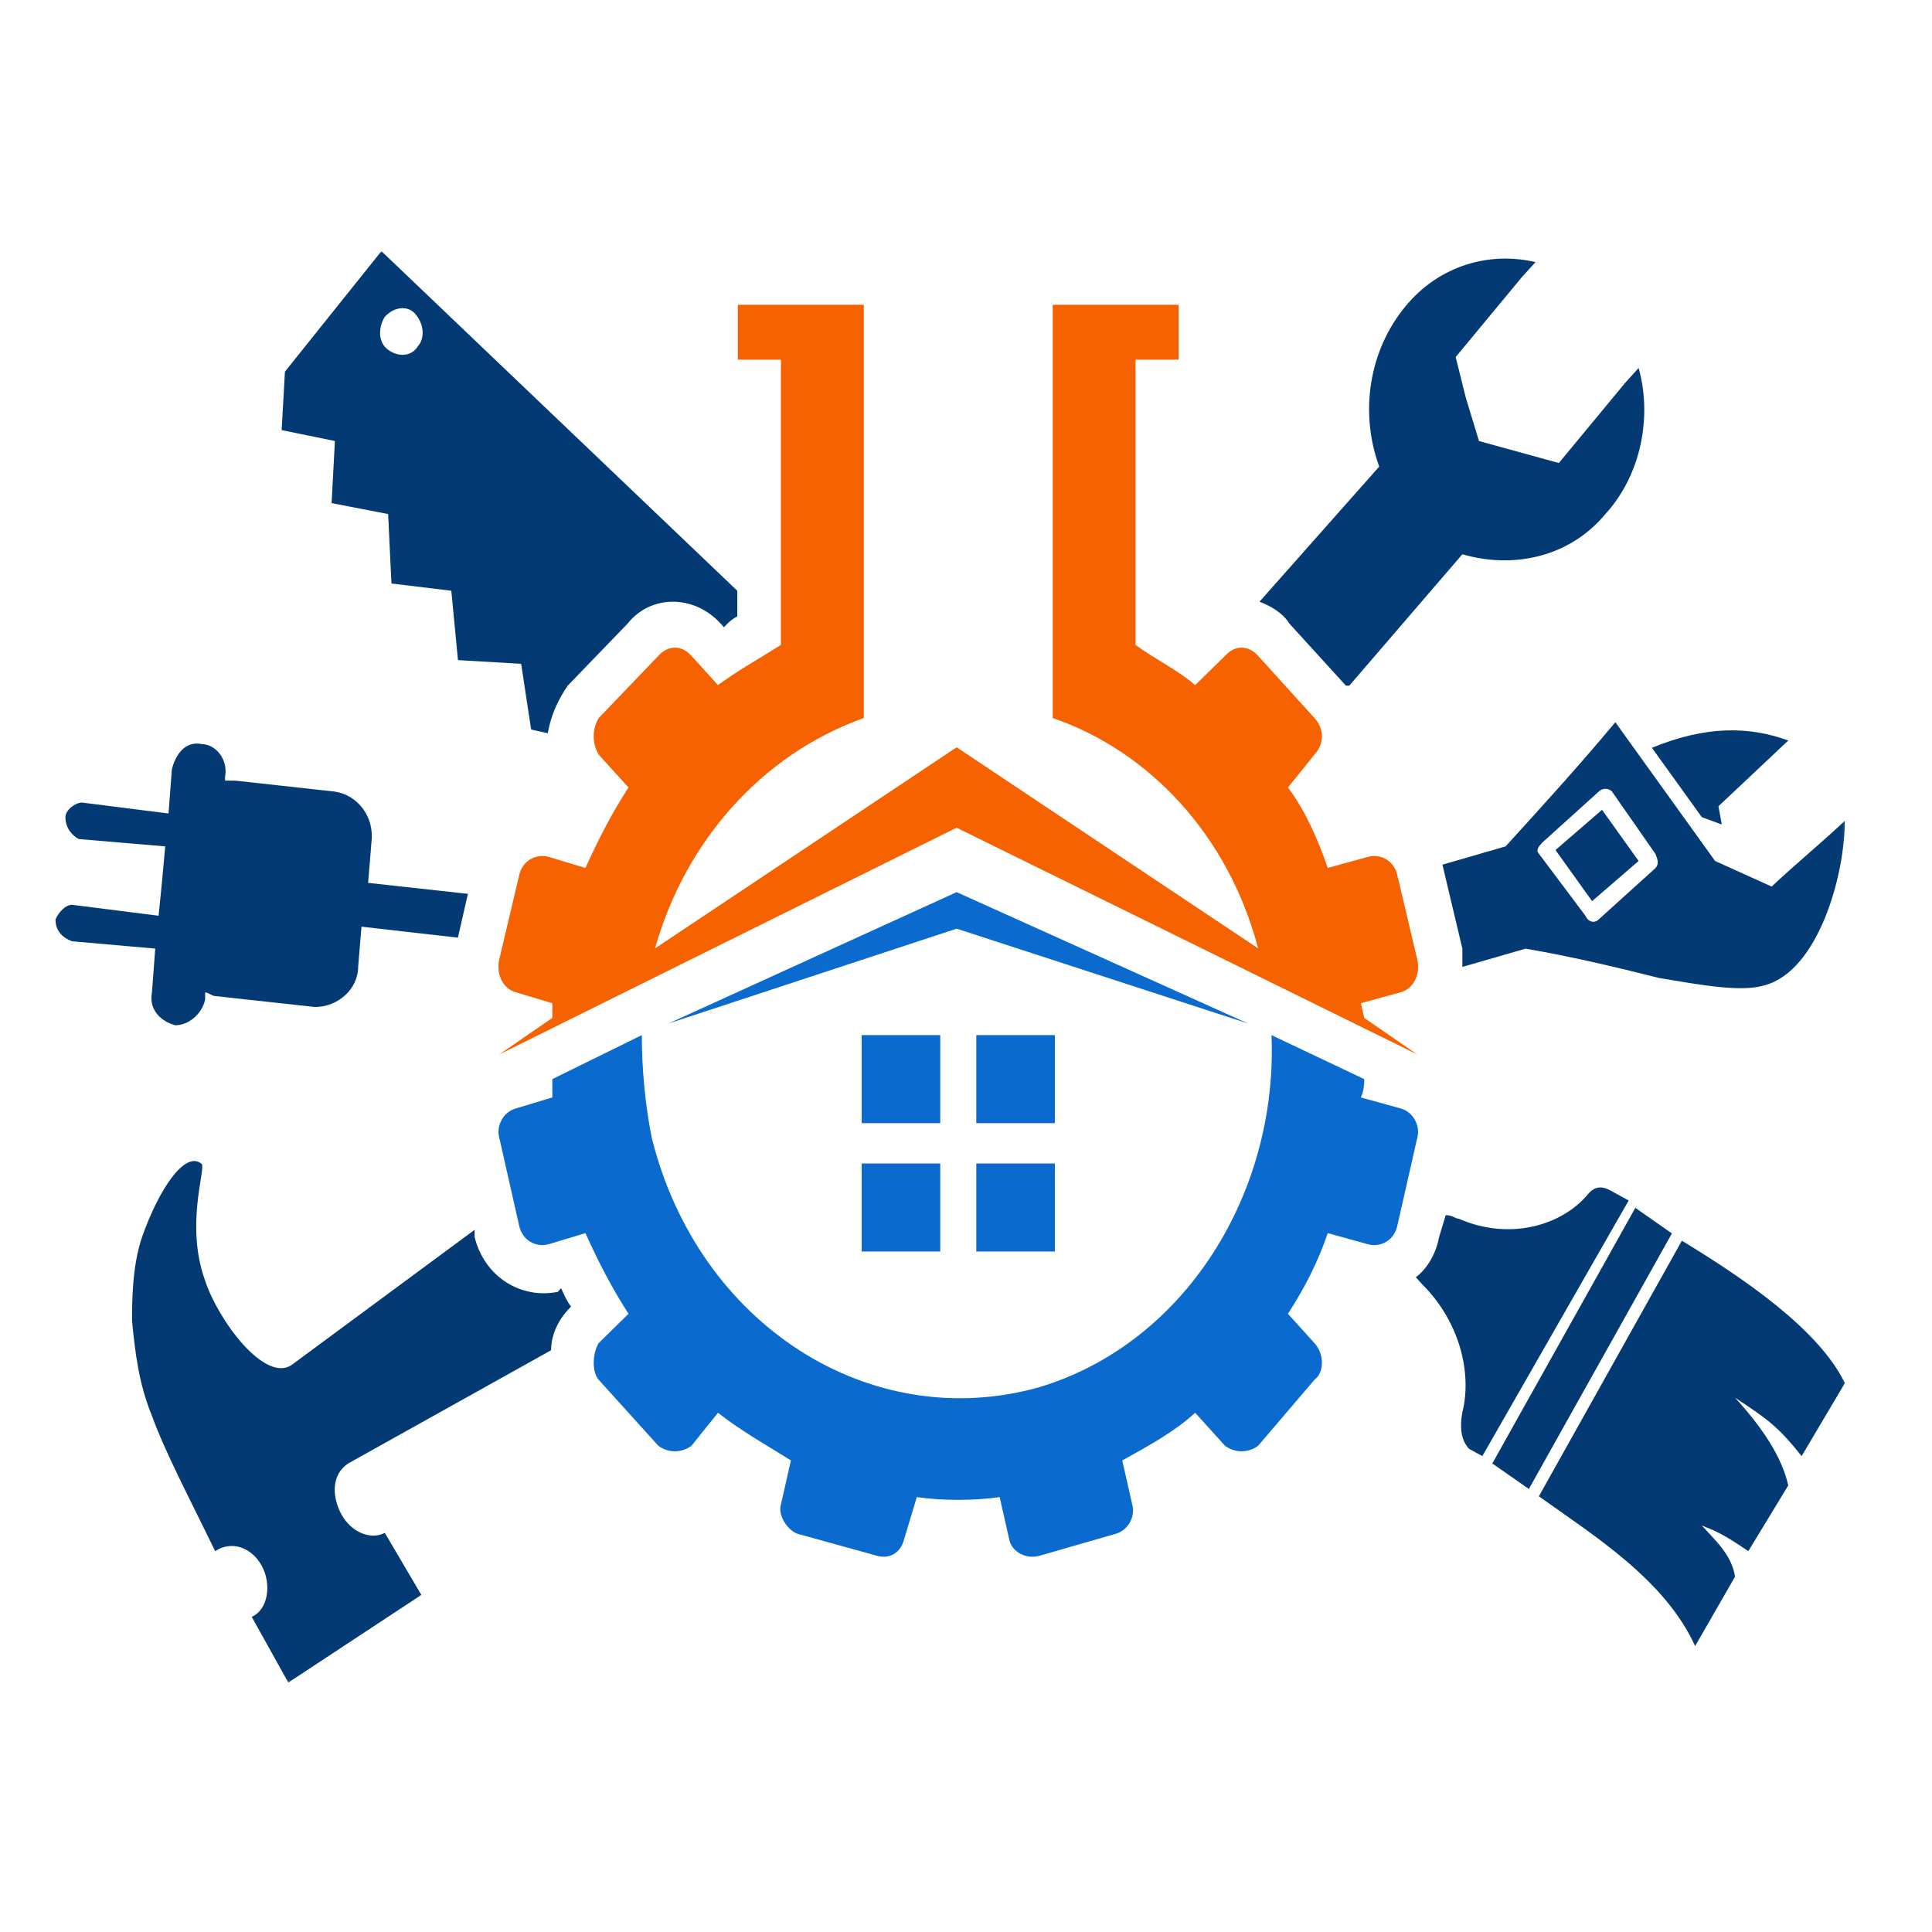<svg width="500" height="500" viewBox="0 0 500 500" fill="none" xmlns="http://www.w3.org/2000/svg">
<path d="M500 0H0V500H500V0Z" fill="white"/>
<mask id="mask0_27_3" style="mask-type:luminance" maskUnits="userSpaceOnUse" x="14" y="65" width="464" height="371">
<path d="M14 65H477.882V435.783H14V65Z" fill="white"/>
</mask>
<g mask="url(#mask0_27_3)">
<path fill-rule="evenodd" clip-rule="evenodd" d="M98.712 65L190.81 152.887V159.507C189.099 160.453 188.229 161.393 187.367 162.34L186.512 161.393C179.619 153.833 168.429 153.833 162.413 161.393L146.917 177.458C144.33 181.245 142.619 185.025 141.756 189.751L137.458 188.805L134.871 171.792L118.52 170.838L116.802 152.887L101.306 151.008L100.451 133.041L85.818 130.201L86.673 114.136L72.889 111.31L73.744 96.184L98.712 65ZM386.209 378.742L423.223 312.587L432.689 319.207L395.668 385.347L386.209 378.742ZM398.255 387.248L435.269 321.093C450.765 330.538 470.558 343.778 477.451 357.95L466.26 376.841C460.23 369.282 457.65 367.396 449.04 361.73C455.925 369.289 461.086 376.841 462.804 384.416L452.469 401.428C448.171 398.602 445.583 396.701 440.423 394.815C443.865 398.602 448.171 402.382 449.026 408.048L438.698 425.999C430.957 408.987 412.888 397.648 398.255 387.248ZM374.156 314.48C375.874 314.48 376.743 315.427 377.599 315.427C390.507 321.093 404.285 317.306 411.17 308.807C413.757 305.974 416.338 307.86 418.062 308.807L421.505 310.686L383.628 376.841L380.186 374.955C378.461 373.061 377.599 370.236 378.461 365.51C381.048 355.11 377.599 341.885 368.126 332.432C368.126 332.432 367.27 331.493 366.408 330.546C368.995 328.667 371.569 324.88 372.431 320.161L374.156 314.48ZM440.43 211.483L445.59 213.376L444.735 208.657L462.804 191.645C452.469 187.865 441.292 187.865 427.514 193.531L440.43 211.483ZM412.032 233.214L402.56 219.989L414.606 209.582L424.072 222.814L412.032 233.214ZM389.651 219.042C399.11 208.642 408.59 198.25 418.049 186.911L443.865 222.822L458.499 229.442C464.529 223.768 471.407 218.103 477.437 212.437C477.437 226.609 470.552 251.18 456.788 254.96C450.765 256.854 440.43 254.96 429.239 253.074C418.049 250.234 406.003 247.408 394.812 245.515L378.461 250.234C378.461 249.294 378.461 247.401 378.461 245.515L373.3 223.776L389.651 219.042ZM413.75 237.94L428.384 224.708C429.239 223.768 429.239 222.814 428.384 220.928L417.193 204.863C416.338 203.916 414.606 203.916 413.75 204.863L399.11 218.088C398.255 219.034 397.386 219.989 398.255 220.928L410.308 236.994C411.163 238.88 412.888 238.88 413.75 237.94ZM424.078 95.237C427.528 107.523 424.941 122.642 415.475 133.041C406.009 144.388 391.376 147.221 378.461 143.441L349.188 177.458H348.332L333.699 161.393C331.981 158.552 328.538 156.674 325.951 155.727L356.936 120.756C351.768 106.584 354.348 90.518 363.828 79.172C372.431 68.772 385.346 65 397.399 67.833L393.95 71.612L376.729 92.404L379.317 102.804L382.759 114.143L403.429 119.824L420.636 99.032L424.078 95.237ZM142.619 349.444L90.109 378.742C85.804 381.575 85.804 387.248 88.391 391.967C90.978 396.694 96.139 398.587 99.582 396.694L109.04 412.759L74.613 435.445L65.148 418.44C69.453 416.554 70.308 409.934 67.735 405.207C65.148 400.488 59.987 398.602 55.689 401.428C48.797 387.256 42.78 375.909 39.338 366.464C35.888 357.958 35.033 350.399 34.17 341.892C34.17 337.166 34.17 327.721 36.757 320.161C41.062 307.875 47.948 297.483 52.253 301.263C53.108 303.164 47.948 317.336 53.108 331.5C56.558 341.892 68.604 357.958 75.49 353.239L122.832 318.275V320.161C125.419 330.546 134.878 336.227 144.357 334.333L145.213 333.386C146.068 335.287 146.931 337.166 147.8 338.113L146.938 339.052C144.33 341.892 142.619 345.665 142.619 349.444ZM118.506 242.659L93.552 239.826L92.689 250.226C92.689 255.892 87.529 260.611 81.499 260.611L55.675 257.778C54.82 257.778 53.957 256.831 53.088 256.831V258.717C52.233 262.497 48.79 265.337 45.34 265.337C41.898 264.398 38.455 261.558 39.324 256.831L40.18 245.492L18.661 243.606C16.074 242.659 14.356 240.781 14.356 237.94C15.211 236.039 16.943 234.161 18.661 234.161L41.042 236.994L41.898 228.487L42.76 219.042L20.379 217.148C18.661 216.202 16.929 214.308 16.929 211.483C16.929 209.597 19.517 207.703 21.235 207.703L43.615 210.528L44.471 199.182C45.333 195.402 47.92 191.63 52.219 192.577C55.661 192.577 59.111 196.357 58.242 201.083V202.022C59.097 202.022 59.967 202.022 60.829 202.022L86.653 204.863C92.683 205.802 96.981 211.483 96.125 218.088L95.27 228.487L121.093 231.328L118.506 242.659ZM107.316 81.073C105.591 79.187 102.155 79.187 99.568 82.012C97.843 84.853 97.843 88.632 100.43 90.518C103.011 92.404 106.46 92.404 108.171 89.572C109.903 87.678 109.903 83.898 107.316 81.073Z" fill="#033A73"/>
</g>
<path fill-rule="evenodd" clip-rule="evenodd" d="M353.056 279.272C353.056 280.222 353.056 282.124 352.197 284.018L362.494 286.87C365.924 287.813 367.636 291.616 366.783 294.461L361.628 317.233C360.775 321.029 357.345 322.938 353.908 321.98L343.618 319.127C341.047 326.718 337.616 333.358 333.32 340.006L340.181 347.597C342.758 350.434 342.758 355.195 340.181 357.082L325.6 374.165C323.023 376.067 319.593 376.067 317.028 374.165L309.309 365.623C304.167 370.37 297.306 374.165 290.439 377.96L293.017 389.354C293.869 392.207 292.165 396.002 288.727 396.945L269.006 402.635C265.575 403.593 262.145 401.691 261.286 398.839L258.715 387.453C251.848 388.404 244.128 388.404 237.268 387.453L233.837 398.839C232.978 401.676 230.4 403.585 226.97 402.635L206.396 396.945C203.818 396.002 201.247 392.207 202.106 389.354L204.684 377.96C198.683 374.165 191.822 370.37 185.815 365.623L178.947 374.165C176.376 376.067 172.939 376.067 170.375 374.165L154.936 357.082C153.231 355.18 153.231 350.434 154.936 347.597L162.656 340.006C158.373 333.358 154.936 326.718 151.506 319.127L142.081 321.98C138.644 322.923 135.214 321.029 134.361 317.233L129.22 294.461C128.36 291.616 130.072 287.813 133.502 286.87L142.947 284.018C142.947 282.124 142.947 280.222 142.947 279.272L166.099 267.885C166.099 276.427 166.952 285.912 168.677 294.461C180.679 342.858 225.286 371.328 269.019 358.991C306.751 347.612 330.763 308.692 329.058 267.885L353.056 279.272Z" fill="#0A6ACE"/>
<path fill-rule="evenodd" clip-rule="evenodd" d="M293.873 166.9C299.015 170.685 305.023 173.53 309.313 177.308L317.032 169.737C319.603 166.893 323.04 166.893 325.604 169.737L340.184 185.826C342.762 188.671 342.762 192.456 340.184 195.285L333.324 203.804C337.607 209.478 341.037 217.048 343.615 224.626L353.912 221.782C357.342 220.841 360.773 222.722 361.632 226.515L366.78 248.278C367.64 252.063 365.928 255.848 362.498 256.796L352.2 259.633L353.053 263.426L366.78 272.885L247.576 214.211L129.217 272.885L142.944 263.426V259.633L133.506 256.796C130.076 255.841 128.364 252.063 129.217 248.278L134.358 226.515C135.218 222.722 138.648 220.841 142.078 221.782L151.51 224.626C154.94 217.048 158.37 210.418 162.659 203.804L154.94 195.285C153.228 192.441 153.228 188.671 154.94 185.826L170.379 169.737C172.95 166.893 176.387 166.893 178.951 169.737L185.812 177.308C190.953 173.522 196.109 170.678 202.103 166.9V93.078H190.953V78.885H223.551C223.551 114.841 223.551 149.871 223.551 185.826C196.961 195.285 177.239 218.004 169.52 245.448L247.576 193.396L325.611 245.448C317.892 216.108 297.317 194.345 272.44 185.826C272.44 149.871 272.44 114.841 272.44 78.885H305.023V93.078H293.873V166.9Z" fill="#F76201"/>
<path fill-rule="evenodd" clip-rule="evenodd" d="M252.663 301.112H273V323.885H252.663V301.112ZM252.663 267.885H273V290.673H252.663V267.885ZM223 267.885H243.337V290.673H223V267.885ZM223 301.112H243.337V323.885H223V301.112Z" fill="#0A6ACE"/>
<path fill-rule="evenodd" clip-rule="evenodd" d="M173 264.885L247.577 230.885L323 264.885L247.577 240.337L173 264.885Z" fill="#0A6ACE"/>
</svg>
